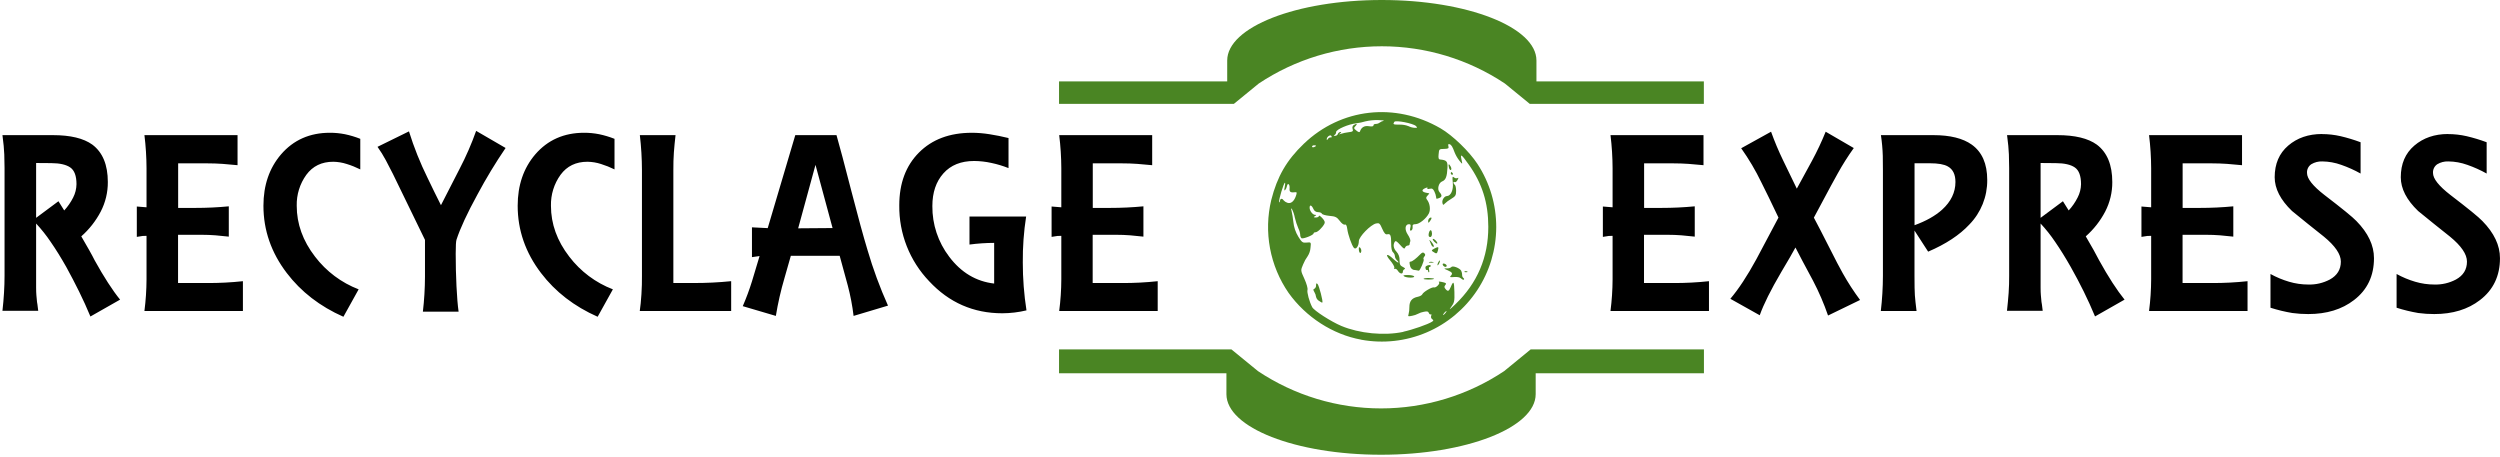 <svg xmlns="http://www.w3.org/2000/svg" width="1001" height="183" viewBox="0 0 1001 183" fill="none"><path fill-rule="evenodd" clip-rule="evenodd" d="M424.037 139.904L493.068 139.904L503.695 148.597C518.295 158.333 535.44 163.528 552.977 163.528C570.513 163.528 587.658 158.333 602.258 148.597L612.878 139.904L682.256 139.904L682.256 149.466L614.886 149.466L614.886 157.824C614.886 171.198 587.162 182.077 552.973 182.077C518.785 182.077 491.06 171.224 491.06 157.824L491.06 149.466L424.037 149.466L424.037 139.904Z" fill="#4A8523"></path><path fill-rule="evenodd" clip-rule="evenodd" d="M553.28 -5.63626e-06C587.469 -4.14183e-06 615.193 10.846 615.193 24.232L615.193 32.584L682.223 32.584L682.223 41.597L612.531 41.597L602.565 33.447C587.962 23.718 570.818 18.529 553.283 18.529C535.749 18.529 518.605 23.718 504.002 33.447L494.036 41.597L424.037 41.597L424.037 32.584L491.374 32.584L491.374 24.232C491.374 10.859 519.092 -7.13069e-06 553.28 -5.63626e-06Z" fill="#4A8523"></path><path d="M545.008 135.999C533.668 133.94 522.874 126.979 515.95 117.277C512.246 111.916 509.713 105.831 508.517 99.421C507.322 93.01 507.49 86.419 509.012 80.079C511.413 70.638 515.162 64.158 522.053 57.558C536.963 43.282 558.617 40.842 576.802 51.393C581.618 54.188 588.289 60.621 591.585 65.663C596.504 73.181 599.114 81.981 599.09 90.972C599.066 99.963 596.409 108.749 591.45 116.241C586.49 123.732 579.446 129.6 571.19 133.116C562.935 136.632 553.831 137.641 545.008 136.019L545.008 135.999ZM561.886 132.823C565.515 132.047 571.792 129.861 573.386 128.811C574.053 128.363 574.053 128.209 573.446 127.801C573.242 127.654 573.092 127.443 573.019 127.201C572.945 126.96 572.952 126.701 573.039 126.464C573.226 125.976 573.166 125.709 572.906 125.869C572.646 126.03 572.286 125.782 572.112 125.321C571.865 124.652 571.378 124.565 570.051 124.853C569.259 124.994 568.494 125.258 567.783 125.635C567.045 126.02 566.253 126.29 565.435 126.437C563.867 126.772 563.667 126.705 563.967 125.916C564.217 124.949 564.334 123.952 564.314 122.954C564.314 120.58 565.341 119.303 567.649 118.841C568.517 118.668 569.35 118.213 569.497 117.825C569.851 116.909 573.393 114.823 574.167 115.083C574.941 115.344 576.682 113.566 576.221 113.078C575.761 112.589 576.555 112.69 578.103 113.078C579.063 113.338 579.19 113.559 578.703 114.141C578.216 114.722 578.256 115.077 578.756 115.685C579.724 116.849 580.151 116.682 580.898 114.87C581.985 112.248 582.232 112.603 582.345 116.916C582.439 120.56 582.299 121.195 581.058 122.887C579.997 124.331 580.391 124.084 582.726 121.837C591.54 113.367 595.936 103.023 595.914 90.804C595.914 81.209 593.453 73.419 588.082 65.877C585.107 61.691 584.62 61.363 585.187 63.924C585.628 65.93 585.628 65.93 584.34 64.325C583.571 63.347 582.94 62.267 582.465 61.116C581.565 58.655 581.131 57.986 580.377 57.726C579.897 57.565 579.75 57.826 579.937 58.528C580.164 59.397 579.937 59.571 578.376 59.618C576.155 59.678 576.228 59.618 576.008 61.911C575.875 63.249 576.008 63.804 576.622 63.864C579.25 64.118 579.684 64.606 579.564 67.207C579.397 70.718 578.857 72.095 577.449 72.63C576.041 73.165 575.321 75.759 576.402 76.963C577.482 78.167 577.362 78.869 576.315 79.27C575.141 79.725 575.021 79.691 575.021 78.902C574.912 78.152 574.687 77.423 574.354 76.742C573.827 75.586 573.433 75.345 572.446 75.586C571.645 75.779 571.325 75.693 571.545 75.332C571.765 74.97 571.365 75.01 570.505 75.405C569.057 76.074 569.31 76.849 571.085 77.184C571.639 77.291 572.166 77.391 572.259 77.411C572.352 77.431 572.045 77.839 571.592 78.314C570.965 78.942 570.925 79.357 571.312 79.865C572.526 81.336 572.899 83.944 572.106 85.482C571.038 87.548 568.263 89.761 566.769 89.761C565.768 89.761 565.508 90.015 565.608 90.905C565.681 91.533 565.428 92.162 565.048 92.296C564.541 92.476 564.447 92.162 564.701 91.152C564.954 90.142 564.854 89.761 564.174 89.761C562.559 89.761 562.313 91.928 563.7 93.974C564.401 95.004 564.841 96.187 564.687 96.595C564.531 96.991 564.434 97.408 564.401 97.832C564.401 98.1 564.067 98.32 563.66 98.32C563.424 98.347 563.2 98.439 563.013 98.585C562.826 98.731 562.683 98.927 562.599 99.149C562.346 99.818 561.932 99.557 560.598 98.046C559.264 96.535 558.79 96.294 558.463 96.816C557.69 98.039 557.963 99.55 559.191 100.828C559.6 101.278 559.915 101.806 560.119 102.38C560.323 102.954 560.411 103.563 560.378 104.171C560.378 105.869 560.625 106.371 561.712 106.886C562.513 107.267 562.786 107.621 562.379 107.768C562.185 107.854 562.019 107.993 561.901 108.169C561.783 108.346 561.717 108.552 561.712 108.765C561.712 109.888 560.471 109.687 559.711 108.43C559.337 107.835 558.797 107.481 558.517 107.655C558.237 107.829 558.13 107.655 558.283 107.253C558.437 106.852 557.69 105.522 556.636 104.285C554.401 101.663 555.301 101.249 557.896 103.696C558.864 104.612 559.771 105.247 559.898 105.107C560.024 104.967 559.778 104.559 559.331 104.184C558.862 103.77 558.57 103.19 558.517 102.566C558.475 101.967 558.205 101.407 557.763 101.001C557.276 100.594 557.016 99.356 557.029 97.518C557.029 94.221 556.742 93.506 555.448 93.807C554.781 93.981 554.241 93.412 553.447 91.6C552.5 89.413 552.239 89.193 550.985 89.474C548.811 89.948 544.101 94.776 544.081 96.548C544.081 98.554 542.847 100.159 542.08 99.223C541.212 98.18 539.745 93.967 539.445 91.7C539.265 90.303 538.964 89.741 538.484 89.928C538.004 90.116 537.15 89.4 536.429 88.431C535.282 86.919 534.675 86.618 532.28 86.425C530.732 86.271 529.385 85.883 529.271 85.549C529.158 85.214 528.484 84.947 527.77 84.947C527.353 84.951 526.945 84.825 526.603 84.585C526.26 84.345 526.002 84.004 525.863 83.609C525.155 82.058 524.348 81.844 524.375 83.208C524.375 84.439 525.616 86.017 526.55 86.023C527.143 86.023 527.13 86.137 526.49 86.552C525.849 86.966 525.923 87.073 526.89 87.08C527.557 87.08 528.091 86.812 528.091 86.471C528.091 86.13 528.698 86.512 529.425 87.307C530.412 88.377 530.632 88.986 530.265 89.654C529.418 91.212 527.544 92.998 526.73 92.998C526.303 92.998 525.949 93.212 525.949 93.472C525.949 94.141 521.747 95.772 521.113 95.385C520.939 95.202 520.805 94.985 520.719 94.748C520.633 94.511 520.597 94.259 520.613 94.007C520.53 93.133 520.283 92.282 519.885 91.5C519.279 90.083 518.799 88.615 518.451 87.113C518.216 85.904 517.814 84.734 517.257 83.636C516.944 83.302 516.884 83.516 517.097 84.225C517.435 85.736 517.686 87.265 517.851 88.805C518.055 90.924 518.739 92.969 519.852 94.783C521.286 97.076 521.587 97.29 523.188 97.123C524.982 96.943 524.982 96.943 524.715 99.276C524.623 100.43 524.25 101.544 523.628 102.519C522.875 103.553 522.252 104.676 521.773 105.863C520.739 108.277 520.739 108.277 522.287 111.667C523.161 113.579 523.695 115.491 523.521 116.053C523.221 116.989 524.282 120.888 525.409 122.994C526.156 124.398 532.94 128.764 537.05 130.496C544.314 133.545 554.267 134.508 561.932 132.87L561.886 132.823ZM528.124 120.473C527.538 120.116 527.117 119.541 526.95 118.875C526.865 118.197 526.638 117.545 526.283 116.962C525.749 116.06 525.749 115.786 526.283 115.625C526.506 115.475 526.685 115.269 526.802 115.027C526.92 114.785 526.971 114.516 526.95 114.248C526.95 113.412 527.11 113.271 527.544 113.713C528.151 114.315 529.832 120.787 529.478 121.142C529.378 121.242 528.764 120.961 528.144 120.473L528.124 120.473ZM570.011 111.613C570.138 111.406 571.185 111.279 572.339 111.326C573.493 111.372 574.34 111.52 574.187 111.653C573.787 112.061 569.757 112.014 570.011 111.613ZM585.04 111.52C584.54 111.025 583.513 110.811 582.232 110.924C580.718 111.065 580.357 110.965 580.811 110.51C581.785 109.534 581.538 109.039 579.684 108.236C577.963 107.487 577.963 107.481 579.39 107.461C580.018 107.508 580.641 107.319 581.138 106.932C581.578 106.217 584.547 107.347 585.074 108.43C585.318 108.958 585.443 109.533 585.441 110.115C585.426 110.335 585.463 110.555 585.547 110.758C585.632 110.961 585.762 111.141 585.928 111.285C586.221 111.493 586.315 111.807 586.141 111.954C585.968 112.101 585.474 111.954 585.04 111.493L585.04 111.52ZM562.206 110.65C561.619 110.269 561.999 110.129 563.64 110.122C564.874 110.122 566.028 110.356 566.208 110.65C566.635 111.319 563.28 111.319 562.206 110.65ZM571.812 108.504C571.812 108.21 571.632 108.029 571.412 108.103C571.005 108.243 570.745 107.802 570.745 106.966C570.745 106.705 571.225 106.364 571.812 106.21C572.399 106.057 572.879 106.15 572.879 106.418C572.879 106.545 572.829 106.668 572.739 106.758C572.649 106.848 572.526 106.899 572.399 106.899C572.132 106.899 572.039 107.38 572.192 107.969C572.346 108.557 572.326 109.039 572.146 109.039C571.965 109.039 571.812 108.798 571.812 108.504ZM586.368 108.718C586.523 108.627 586.698 108.576 586.877 108.569C587.056 108.562 587.234 108.6 587.395 108.678C587.816 108.845 587.689 108.972 587.068 108.999C586.448 109.025 586.195 108.898 586.401 108.718L586.368 108.718ZM566.395 108.129C566.003 108.094 565.629 107.943 565.322 107.696C565.014 107.448 564.787 107.115 564.667 106.739C564.234 105.094 564.267 104.733 564.868 104.733C565.468 104.733 567.069 103.489 568.677 101.824C569.437 101.035 569.837 100.935 570.298 101.396C570.758 101.857 570.765 102.198 570.298 102.733C569.957 103.141 569.837 103.636 570.031 103.823C570.398 104.191 568.537 108.504 568.07 108.377C567.923 108.337 567.169 108.203 566.389 108.083L566.395 108.129ZM578.016 106.518C577.349 105.849 577.642 105.301 578.456 105.615C578.897 105.782 579.257 106.137 579.257 106.398C579.257 106.959 578.523 107.033 578.016 106.518ZM575.541 106.07C575.611 105.592 575.787 105.135 576.055 104.733C576.342 104.291 576.575 104.171 576.575 104.465C576.505 104.945 576.327 105.402 576.055 105.802C575.775 106.244 575.541 106.364 575.541 106.07ZM572.206 104.92C572.73 104.778 573.282 104.778 573.807 104.92C574.327 105.054 574.027 105.174 573.14 105.187C572.252 105.201 571.839 105.087 572.199 104.94L572.206 104.92ZM544.461 101.215C544.178 100.771 544.039 100.251 544.061 99.724C544.061 98.935 544.221 98.795 544.641 99.223C544.812 99.427 544.937 99.666 545.006 99.924C545.075 100.182 545.087 100.451 545.042 100.714C544.941 101.215 544.681 101.436 544.461 101.215ZM573.86 100.854C573.066 100.319 573.12 100.186 574.34 99.517C575.968 98.668 576.141 98.768 575.735 100.319C575.388 101.657 575.141 101.704 573.86 100.828L573.86 100.854ZM573.046 97.912C572.89 97.456 572.708 97.009 572.499 96.575C571.965 95.579 572.846 96.314 573.633 97.511C574.12 98.253 574.254 98.848 573.947 98.848C573.64 98.848 573.233 98.427 573.046 97.912ZM574.22 96.715C573.687 96.12 573.5 95.639 573.8 95.639C574.467 95.639 575.801 97.17 575.448 97.531C575.301 97.671 574.781 97.304 574.22 96.715ZM572.146 94.669C571.719 94.001 572.406 91.868 572.939 92.202C573.473 92.536 573.546 94.422 572.939 94.816C572.817 94.899 572.667 94.93 572.522 94.902C572.378 94.874 572.249 94.791 572.166 94.669L572.146 94.669ZM571.832 88.584C571.822 88.346 571.867 88.109 571.963 87.891C572.059 87.673 572.204 87.481 572.386 87.327C573.326 86.739 573.453 87.327 572.626 88.457C571.959 89.36 571.845 89.373 571.832 88.584ZM577.556 81.296C577.255 80.132 578.283 78.528 579.343 78.501C580.924 78.468 582.012 76.034 581.698 73.152C581.465 70.785 581.532 70.477 582.199 71.039C582.382 71.209 582.609 71.324 582.854 71.372C583.1 71.419 583.353 71.396 583.586 71.306C584.04 71.019 584.04 71.219 583.586 72.075C583.253 72.71 582.746 73.085 582.465 72.911C582.185 72.737 581.958 72.837 581.958 73.132C581.978 73.307 582.035 73.476 582.128 73.626C582.22 73.777 582.344 73.905 582.492 74.001C582.786 74.181 583.026 75.258 583.026 76.395C583.026 78.207 582.786 78.601 581.025 79.651C580.084 80.19 579.211 80.839 578.423 81.584C577.929 82.185 577.756 82.145 577.562 81.323L577.556 81.296ZM580.891 69.421C580.891 69.126 580.998 68.886 581.131 68.886C581.265 68.886 581.512 69.126 581.692 69.421C581.872 69.715 581.772 69.956 581.458 69.956C581.312 69.959 581.171 69.905 581.065 69.805C580.959 69.705 580.896 69.567 580.891 69.421ZM580.177 67.167C579.764 65.596 580.137 65.328 580.844 66.672C581.171 67.281 581.218 67.883 580.951 68.05C580.684 68.217 580.337 67.816 580.171 67.167L580.177 67.167ZM578.756 125.341C579.123 124.899 579.303 124.538 579.157 124.538C578.783 124.723 578.462 124.999 578.223 125.341C577.863 125.782 577.682 126.143 577.829 126.143C577.976 126.143 578.396 125.782 578.756 125.341ZM518.891 78.448C519.298 77.271 519.278 76.896 518.791 76.956C516.73 77.217 516.196 76.889 516.35 75.445C516.523 73.767 515.576 72.964 515.289 74.543C515.185 75.119 514.938 75.659 514.569 76.114C514.208 76.468 514.148 76.074 514.395 74.91C514.595 73.954 514.642 73.165 514.495 73.165C514.015 73.165 511.914 80.112 512.187 80.794C512.347 81.189 512.474 81.082 512.501 80.527C512.547 79.484 513.355 79.277 513.902 80.159C514.305 80.618 514.82 80.966 515.396 81.169C516.803 81.71 518.111 80.688 518.891 78.448ZM526.95 58.388C526.95 58.267 526.59 58.174 526.149 58.174C525.709 58.174 525.349 58.408 525.349 58.695C525.349 58.983 525.709 59.07 526.149 58.902C526.59 58.735 526.95 58.501 526.95 58.388ZM532.42 55.044C532.652 55.012 532.886 54.994 533.121 54.991C533.287 54.991 533.267 54.737 533.074 54.429C532.66 53.76 531.219 54.777 531.233 55.726C531.233 56.161 531.346 56.154 531.633 55.726C531.806 55.416 532.086 55.178 532.42 55.058L532.42 55.044ZM535.682 53.654C535.759 53.442 535.892 53.256 536.068 53.116C536.243 52.975 536.454 52.886 536.676 52.858C537.163 52.858 537.13 53.032 536.563 53.446C535.996 53.861 535.976 53.941 536.83 53.62C537.833 53.299 538.865 53.075 539.912 52.951C541.653 52.751 541.913 52.564 541.593 51.614C541.484 51.352 541.464 51.062 541.536 50.787C541.608 50.513 541.769 50.27 541.993 50.096C543.194 49.334 543.654 49.561 542.753 50.464C541.98 51.24 542.013 51.4 543.114 52.296C543.927 52.965 544.388 53.078 544.521 52.657C545.062 50.979 546.309 50.243 548.103 50.531C549.278 50.725 549.925 50.618 549.925 50.223C549.925 49.829 550.358 49.621 550.885 49.621C551.413 49.62 551.927 49.452 552.353 49.14C552.819 48.783 553.356 48.53 553.927 48.398C554.514 48.257 553.554 48.11 551.786 48.077C550.081 48.037 548.378 48.21 546.716 48.592C545.558 48.942 544.373 49.194 543.174 49.347C539.998 49.675 534.982 51.828 534.982 52.858C534.989 53.103 534.931 53.345 534.814 53.56C534.697 53.776 534.524 53.955 534.315 54.081C533.888 54.249 533.968 54.369 534.521 54.396C534.771 54.397 535.015 54.325 535.225 54.19C535.434 54.055 535.6 53.861 535.702 53.633L535.682 53.654ZM566.962 50.477C565.862 49.394 558.83 48.017 558.29 48.786C557.623 49.802 557.816 49.909 560.358 49.896C561.588 49.861 562.812 50.07 563.96 50.511C564.722 50.893 565.552 51.12 566.402 51.179C567.556 51.226 567.623 51.133 566.936 50.464L566.962 50.477Z" fill="#4A8523"></path><path fill-rule="evenodd" clip-rule="evenodd" d="M326.522 66.01L319.584 91.419L333.359 91.312L326.522 66.01ZM766.583 65.375L766.583 90.176C771.209 88.491 774.889 86.416 777.624 83.951C781.182 80.714 782.96 77.021 782.96 72.871C782.96 69.844 781.942 67.767 779.905 66.639C778.438 65.796 776.049 65.375 772.761 65.375L766.583 65.375ZM14.462 65.268L14.462 87.22L23.401 80.574L25.716 84.265C27.141 82.716 28.344 80.977 29.291 79.096C30.143 77.44 30.6 75.609 30.626 73.747C30.626 70.435 29.801 68.206 28.151 67.06C26.501 65.914 23.959 65.333 20.526 65.315L14.462 65.268ZM817.056 65.268L817.056 87.22L825.995 80.574L828.303 84.265C829.73 82.718 830.934 80.978 831.878 79.096C832.744 77.444 833.212 75.612 833.246 73.747C833.246 70.435 832.423 68.206 830.778 67.06C829.132 65.915 826.591 65.335 823.153 65.322L817.056 65.268ZM424.104 54.108L461.335 54.108L461.335 66.144C459.333 65.937 457.372 65.763 455.331 65.616C453.29 65.469 451.328 65.409 449.327 65.409L437.546 65.409L437.546 83.248L444.484 83.248C448.976 83.248 453.423 83.037 457.826 82.613L457.826 94.749C456.078 94.542 454.304 94.362 452.489 94.221C450.674 94.081 448.9 94.014 447.079 94.014L437.506 94.014L437.506 113.325L449.347 113.325C454.089 113.343 458.828 113.097 463.543 112.589L463.543 124.518L424.104 124.518C424.652 120.305 424.935 116.062 424.951 111.814L424.951 94.428C424.318 94.428 423.791 94.428 423.37 94.482C422.95 94.535 422.176 94.636 421.056 94.85L421.056 82.687L424.951 83.001L424.951 67.381C424.933 62.944 424.65 58.511 424.104 54.108ZM318.43 54.108L334.934 54.108C336.13 58.258 338.131 65.787 340.938 76.695C343.535 86.757 345.672 94.558 347.348 100.099C349.573 107.702 352.314 115.144 355.554 122.372L341.778 126.491C341.288 122.394 340.514 118.337 339.463 114.348C337.996 109.074 336.911 105.1 336.208 102.426L316.649 102.426C316.369 103.268 315.526 106.224 314.12 111.292C312.648 116.281 311.489 121.357 310.652 126.491L297.403 122.586C298.808 119.347 300.037 116.035 301.085 112.663C301.508 111.392 302.524 108.013 304.134 102.526L301.085 102.954L301.085 91.025L307.396 91.339L318.43 54.108ZM256.177 54.108L270.486 54.108C270.206 56.502 269.992 58.789 269.819 61.022C269.645 63.255 269.612 65.649 269.612 68.25L269.612 113.318L277.617 113.318C282.674 113.337 287.729 113.092 292.76 112.583L292.76 124.512L256.163 124.512C256.444 122.613 256.666 120.384 256.83 117.825C256.995 115.266 257.064 112.814 257.037 110.47L257.037 68.15C257.022 63.457 256.741 58.769 256.197 54.108L256.177 54.108ZM57.89 54.108L95.114 54.108L95.114 66.144C93.152 65.934 91.151 65.758 89.11 65.616C87.075 65.475 85.107 65.409 83.106 65.409L71.332 65.409L71.332 83.248L78.269 83.248C82.757 83.248 87.204 83.037 91.611 82.613L91.611 94.749C89.864 94.542 88.089 94.362 86.275 94.221C84.46 94.081 82.686 94.014 80.858 94.014L71.292 94.014L71.292 113.325L83.066 113.325C87.808 113.343 92.547 113.098 97.262 112.589L97.262 124.518L57.83 124.518C58.372 120.305 58.653 116.062 58.67 111.814L58.67 94.428C58.043 94.428 57.516 94.428 57.096 94.482C56.676 94.535 55.902 94.636 54.781 94.85L54.781 82.687L58.67 83.001L58.67 67.381C58.652 62.935 58.371 58.494 57.83 54.081L57.89 54.108ZM1.007 54.108L21.193 54.108C28.206 54.108 33.465 55.374 36.97 57.906C41.106 61.004 43.174 66.001 43.174 72.897C43.199 77.011 42.223 81.069 40.332 84.719C38.362 88.473 35.724 91.834 32.547 94.636C33.739 96.682 34.791 98.512 35.702 100.125C36.616 101.744 37.35 103.121 37.91 104.244C39.738 107.552 41.517 110.543 43.247 113.218C44.977 115.893 46.589 118.144 48.084 119.971L36.203 126.725C34.802 123.35 33.294 120.027 31.68 116.755C30.065 113.483 28.358 110.209 26.556 106.932C24.457 103.21 22.372 99.851 20.299 96.856C18.548 94.255 16.596 91.796 14.462 89.5L14.462 115.097C14.462 116.394 14.502 117.437 14.569 118.206C14.642 118.701 14.689 119.263 14.729 119.898C14.767 120.572 14.854 121.242 14.989 121.904C15.062 122.679 15.162 123.522 15.303 124.438L0.98 124.438C1.26 121.971 1.467 119.584 1.607 117.257C1.747 114.93 1.821 112.649 1.821 110.396L1.821 67.274C1.821 65.656 1.781 63.844 1.714 61.838C1.647 59.832 1.4 57.244 0.98 54.081L1.007 54.108ZM860.483 54.108L897.707 54.108L897.707 66.144C895.746 65.937 893.745 65.756 891.703 65.616C889.662 65.475 887.701 65.409 885.7 65.409L873.925 65.409L873.925 83.248L880.876 83.248C885.359 83.248 889.807 83.037 894.218 82.613L894.218 94.749C892.464 94.542 890.696 94.362 888.882 94.221C887.067 94.081 885.286 94.014 883.465 94.014L873.899 94.014L873.899 113.325L885.72 113.325C890.461 113.343 895.201 113.098 899.915 112.589L899.915 124.518L860.483 124.518C861.025 120.305 861.306 116.062 861.324 111.814L861.324 94.428C860.69 94.428 860.17 94.428 859.75 94.482C859.329 94.535 858.556 94.636 857.435 94.85L857.435 82.687L861.324 83.001L861.324 67.381C861.305 62.944 861.024 58.512 860.483 54.108ZM803.594 54.108L823.787 54.108C830.791 54.108 836.048 55.374 839.557 57.906C843.693 61.004 845.761 66.001 845.761 72.897C845.786 77.011 844.81 81.069 842.919 84.719C840.953 88.474 838.317 91.835 835.141 94.636C836.337 96.682 837.389 98.512 838.296 100.125C839.203 101.739 839.939 103.112 840.504 104.244C842.323 107.548 844.102 110.539 845.841 113.218C847.58 115.897 849.192 118.148 850.677 119.971L838.85 126.698C837.449 123.324 835.941 119.998 834.327 116.722C832.712 113.445 830.987 110.182 829.15 106.932C827.042 103.21 824.956 99.851 822.893 96.856C821.144 94.254 819.192 91.794 817.056 89.5L817.056 115.097C817.056 116.394 817.089 117.437 817.162 118.206C817.229 118.701 817.282 119.263 817.316 119.898C817.357 120.572 817.446 121.242 817.583 121.904C817.649 122.679 817.756 123.522 817.896 124.438L803.594 124.438C803.874 121.971 804.087 119.584 804.261 117.257C804.434 114.93 804.468 112.65 804.468 110.396L804.468 67.274C804.468 65.656 804.432 63.844 804.361 61.838C804.29 59.832 804.045 57.246 803.627 54.081L803.594 54.108ZM753.121 54.108L774.142 54.108C780.812 54.108 785.927 55.374 789.485 57.906C793.621 60.862 795.689 65.576 795.689 72.048C795.756 78.71 793.184 85.125 788.537 89.888C784.615 94.105 779.111 97.729 772.027 100.761L766.563 92.316L766.563 110.47C766.563 114.201 766.61 116.802 766.717 118.28C766.824 119.757 767.05 121.837 767.384 124.512L753.081 124.512C753.626 119.851 753.907 115.162 753.922 110.47L753.922 68.224C753.922 66.463 753.904 64.528 753.869 62.42C753.784 59.637 753.534 56.861 753.121 54.108ZM644.845 54.108L682.083 54.108L682.083 66.144C680.121 65.937 678.127 65.756 676.079 65.616C674.031 65.475 672.076 65.409 670.075 65.409L658.301 65.409L658.301 83.248L665.238 83.248C669.73 83.248 674.178 83.037 678.58 82.613L678.58 94.749C676.833 94.542 675.058 94.362 673.244 94.221C671.429 94.081 669.655 94.014 667.827 94.014L658.261 94.014L658.261 113.325L670.075 113.325C674.817 113.343 679.556 113.098 684.271 112.589L684.271 124.518L644.839 124.518C645.381 120.305 645.661 116.062 645.679 111.814L645.679 94.428C645.052 94.428 644.525 94.428 644.105 94.482C643.685 94.535 642.911 94.636 641.79 94.85L641.79 82.687L645.679 83.001L645.679 67.381C645.662 62.944 645.384 58.512 644.845 54.108ZM980.18 53.687C982.694 53.685 985.201 53.968 987.651 54.529C990.368 55.169 993.042 55.98 995.657 56.957L995.657 69.487C993.185 68.106 990.598 66.942 987.925 66.01C985.47 65.123 982.883 64.657 980.273 64.633C978.743 64.577 977.229 64.962 975.911 65.743C975.334 66.124 974.869 66.653 974.564 67.275C974.259 67.897 974.125 68.589 974.176 69.28C974.176 71.531 976.489 74.451 981.114 78.04C988.199 83.456 992.475 86.939 993.942 88.491C998.639 93.274 1000.99 98.235 1000.99 103.375C1000.99 110.476 998.318 116.069 992.982 120.152C988.143 123.883 982.046 125.749 974.69 125.749C972.544 125.755 970.399 125.615 968.272 125.327C965.334 124.828 962.433 124.122 959.594 123.214L959.594 109.707C961.963 111.009 964.466 112.052 967.058 112.817C969.551 113.554 972.137 113.927 974.737 113.927C977.734 114.014 980.703 113.323 983.355 111.921C986.304 110.303 987.776 107.911 987.772 104.746C987.772 101.79 985.495 98.447 980.941 94.716C976.667 91.337 972.424 87.925 968.212 84.479C963.592 80.043 961.279 75.539 961.275 70.965C961.275 65.616 963.08 61.394 966.691 58.301C970.303 55.207 974.805 53.66 980.2 53.66L980.18 53.687ZM929.708 53.687C932.22 53.685 934.724 53.968 937.173 54.529C939.889 55.169 942.563 55.979 945.178 56.957L945.178 69.487C942.709 68.105 940.124 66.941 937.453 66.01C935.006 65.126 932.429 64.66 929.828 64.633C928.298 64.577 926.783 64.962 925.465 65.743C924.887 66.123 924.421 66.652 924.116 67.274C923.811 67.896 923.678 68.589 923.731 69.28C923.731 71.531 926.043 74.451 930.668 78.04C937.744 83.456 942.02 86.939 943.497 88.491C948.193 93.274 950.541 98.235 950.541 103.375C950.541 110.476 947.873 116.069 942.536 120.152C937.697 123.883 931.598 125.749 924.238 125.749C922.094 125.755 919.952 125.614 917.827 125.327C914.872 124.83 911.956 124.124 909.101 123.214L909.101 109.707C911.47 111.011 913.973 112.054 916.566 112.817C919.057 113.553 921.641 113.927 924.238 113.927C927.237 114.015 930.209 113.324 932.863 111.921C935.807 110.303 937.279 107.911 937.279 104.746C937.279 101.79 935.002 98.447 930.448 94.716C926.165 91.337 921.923 87.925 917.72 84.479C913.099 80.043 910.787 75.539 910.782 70.965C910.782 65.616 912.588 61.394 916.199 58.301C919.81 55.207 924.313 53.66 929.708 53.66L929.708 53.687ZM389.088 53.159C391.466 53.169 393.839 53.364 396.186 53.74C398.677 54.128 401.218 54.639 403.811 55.272L403.811 67.308C401.596 66.43 399.311 65.741 396.98 65.248C394.7 64.74 392.372 64.476 390.036 64.459C384.779 64.459 380.679 66.113 377.735 69.421C374.79 72.728 373.318 77.09 373.318 82.506C373.247 89.825 375.616 96.958 380.049 102.773C384.812 109.108 390.816 112.696 398.061 113.539L398.061 97.25C394.757 97.263 391.457 97.486 388.181 97.919L388.181 86.699L410.862 86.699C409.919 92.772 409.473 98.913 409.528 105.06C409.521 111.492 410.014 117.915 411.002 124.271C407.834 125.032 404.588 125.422 401.33 125.434C389.767 125.434 380.005 121.159 372.044 112.609C364.224 104.439 359.923 93.513 360.07 82.192C360.07 73.392 362.698 66.356 367.955 61.082C373.212 55.809 380.256 53.17 389.088 53.165L389.088 53.159ZM233.849 53.159C235.878 53.152 237.902 53.347 239.893 53.74C241.994 54.179 244.054 54.797 246.05 55.586L246.05 67.829C244.305 66.963 242.494 66.238 240.633 65.663C238.882 65.095 237.057 64.793 235.217 64.767C230.587 64.767 226.994 66.51 224.436 69.996C221.842 73.597 220.495 77.951 220.601 82.392C220.601 89.641 223.047 96.432 227.939 102.767C232.435 108.666 238.48 113.197 245.396 115.852L239.299 126.832C229.906 122.677 222.346 116.838 216.618 109.313C210.392 101.146 207.279 92.173 207.279 82.392C207.279 74.163 209.627 67.303 214.323 61.811C219.3 56.043 225.82 53.159 233.882 53.159L233.849 53.159ZM132.057 53.159C134.088 53.151 136.115 53.346 138.108 53.74C140.207 54.179 142.264 54.797 144.258 55.586L144.258 67.829C142.514 66.962 140.703 66.237 138.842 65.663C137.091 65.095 135.265 64.793 133.425 64.767C128.804 64.767 125.213 66.51 122.651 69.996C120.053 73.596 118.703 77.95 118.809 82.392C118.809 89.641 121.255 96.432 126.147 102.767C130.641 108.666 136.683 113.196 143.598 115.852L137.501 126.832C128.108 122.677 120.548 116.838 114.82 109.313C108.593 101.146 105.48 92.173 105.48 82.392C105.48 74.163 107.831 67.303 112.531 61.811C117.508 56.043 124.026 53.159 132.084 53.159L132.057 53.159ZM709.133 52.737C710.54 56.655 712.154 60.494 713.97 64.238C715.793 68.036 717.616 71.801 719.44 75.532L725.537 64.345C727.573 60.581 729.397 56.706 731.001 52.737L742.254 59.277C739.923 62.529 737.783 65.913 735.844 69.414C735.399 70.114 732.208 76.025 726.271 87.147C727.814 90.026 729.706 93.684 731.948 98.12C734.896 103.964 736.86 107.728 737.838 109.413C739.919 113.125 742.236 116.699 744.776 120.112L731.948 126.337C730.301 121.547 728.294 116.888 725.944 112.402C722.715 106.424 720.367 101.991 718.9 99.102C717.845 101.073 715.953 104.345 713.223 108.918C709.011 116.1 706.136 121.87 704.597 126.23L692.829 119.637C696.125 115.768 699.596 110.49 703.243 103.803L712.102 87.12C709.158 80.928 706.881 76.248 705.271 73.078C702.962 68.284 700.253 63.694 697.172 59.357L709.133 52.737ZM190.668 52.416L202.442 59.25C198.367 65.24 194.612 71.442 191.195 77.832C187.05 85.41 184.244 91.462 182.776 95.986C182.572 96.615 182.467 98.478 182.463 101.576C182.463 106.007 182.567 110.354 182.776 114.615C182.985 118.877 183.268 122.272 183.624 124.799L169.321 124.799C169.866 120.138 170.147 115.45 170.162 110.757L170.162 96.047L157.333 69.661C155.79 66.639 154.843 64.809 154.492 64.171C153.496 62.307 152.382 60.509 151.156 58.789L163.751 52.604C165.748 59.018 168.247 65.265 171.222 71.286C172.97 74.941 174.749 78.566 176.559 82.159C179.014 77.304 181.504 72.447 184.031 67.588C186.589 62.683 188.803 57.604 190.655 52.39L190.668 52.416Z" fill="black"></path></svg>